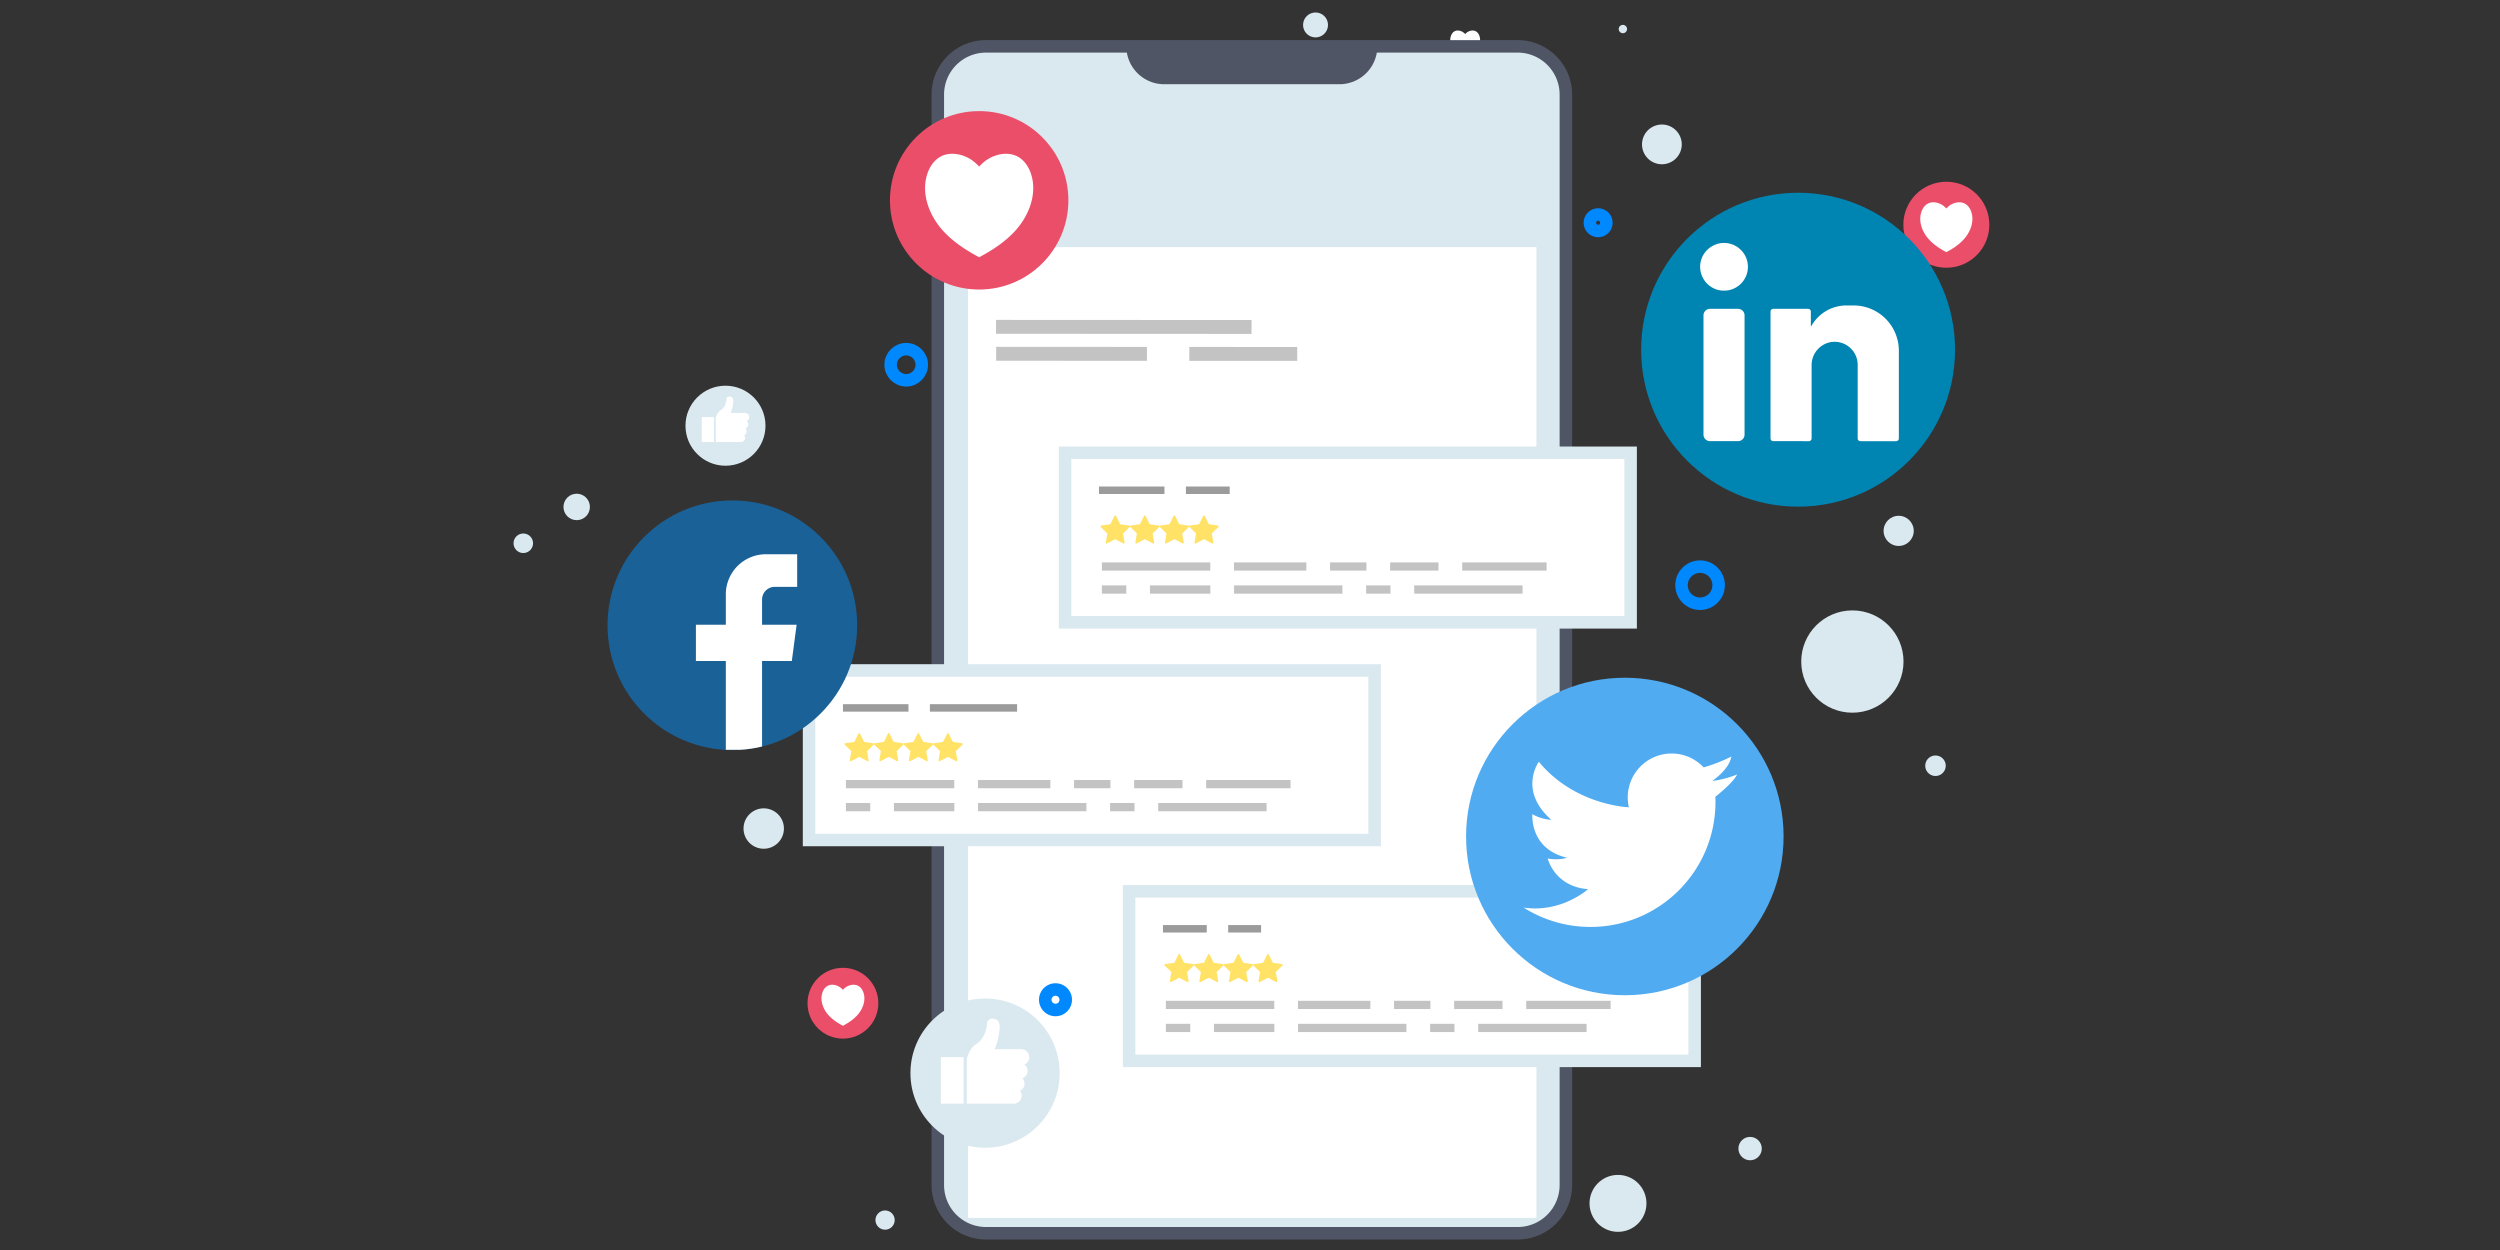 <?xml version="1.0" encoding="utf-8"?><!DOCTYPE svg PUBLIC "-//W3C//DTD SVG 1.1//EN" "http://www.w3.org/Graphics/SVG/1.1/DTD/svg11.dtd"><svg xmlns="http://www.w3.org/2000/svg" xmlns:xlink="http://www.w3.org/1999/xlink" width="400" height="200" viewBox="29 0 400 200" enable-background="new 29 0 400 200"><rect x="29" y="0" width="400" height="200" fill="#333333" stroke="none"/><path fill="#FFFFFF" d="M267.368 9.938a3.94 3.94 0 01-7.879 0 3.94 3.94 0 017.879 0z"/><path fill="#FFFFFF" d="M265.716 5.768c-.101-.305-.286-.595-.578-.754-.454-.252-1.062-.113-1.467.208-.09.07-.169.146-.243.227a2.099 2.099 0 00-.242-.227c-.406-.321-1.017-.46-1.472-.208-.286.159-.475.449-.573.754-.293.878.085 1.863.727 2.55.437.47.982.827 1.561 1.136.578-.309 1.125-.666 1.563-1.136.64-.687 1.015-1.672.724-2.55z"/><circle fill="#EA4E69" cx="340.415" cy="35.958" r="6.88"/><path fill="#FFFFFF" d="M344.41 33.912c-.177-.529-.501-1.038-1.004-1.315-.799-.442-1.858-.196-2.571.362-.153.12-.291.254-.422.396a3.7 3.7 0 00-.424-.396c-.71-.559-1.771-.805-2.568-.362-.503.277-.829.786-1.001 1.315-.513 1.534.142 3.251 1.265 4.452.764.822 1.719 1.446 2.729 1.983 1.01-.537 1.966-1.161 2.729-1.983 1.122-1.201 1.776-2.918 1.267-4.452z"/><circle fill="#EA4E69" cx="163.868" cy="160.513" r="5.665"/><path fill="#FFFFFF" d="M167.158 158.828c-.146-.437-.412-.854-.827-1.083-.657-.364-1.529-.163-2.115.299-.126.1-.24.208-.348.324a2.831 2.831 0 00-.349-.324c-.586-.462-1.457-.663-2.115-.299-.412.229-.681.646-.825 1.083-.419 1.264.119 2.677 1.043 3.665.629.676 1.413 1.191 2.246 1.632.832-.44 1.617-.956 2.248-1.632.921-.988 1.461-2.401 1.042-3.665z"/><g><circle fill="#DAE8EF" cx="145.077" cy="68.115" r="6.401"/><path fill="#FFFFFF" d="M148.456 67.372a.68.68 0 00-.267-1.309h-2.286c.009-.019.427-1.046.427-1.944 0-.907-1.085-.801-1.085-.28s-.304 1.421-.914 1.771c-.61.354-.819 1.28-.819 1.28v3.843h4.028a.682.682 0 00.682-.682.69.69 0 00-.144-.42.681.681 0 00.206-1.08.682.682 0 00.172-1.179zM141.283 66.745h1.956v3.989h-1.956z"/></g><circle fill="#DAE8EF" cx="325.38" cy="105.848" r="8.183"/><g><path fill="#DAE8EF" d="M289.33 4.621a.667.667 0 11-1.333-.001.667.667 0 011.333.001zM241.476 3.992a1.99 1.99 0 11-3.98 0 1.99 1.99 0 113.98 0z"/><circle fill="#DAE8EF" cx="121.271" cy="81.11" r="2.116"/><circle fill="#DAE8EF" cx="151.196" cy="132.566" r="3.233"/><circle fill="none" stroke="#0088FF" stroke-width="2" stroke-miterlimit="10" cx="173.994" cy="58.358" r="2.49"/><circle fill="#DAE8EF" cx="170.613" cy="195.212" r="1.541"/><circle fill="#DAE8EF" cx="309.015" cy="183.774" r="1.87"/><circle fill="none" stroke="#0088FF" stroke-width="2" stroke-miterlimit="10" cx="301.013" cy="93.63" r="2.969"/><path fill="#DAE8EF" d="M340.318 122.521a1.638 1.638 0 11-3.277-.005 1.638 1.638 0 013.277.005zM114.286 86.922a1.56 1.56 0 01-1.561 1.56c-.86 0-1.555-.697-1.555-1.56a1.558 1.558 0 013.116 0z"/><circle fill="#DAE8EF" cx="332.788" cy="84.94" r="2.413"/><circle fill="none" stroke="#0088FF" stroke-width="2" stroke-miterlimit="10" cx="284.701" cy="35.639" r="1.322"/><path fill="#DAE8EF" d="M298.081 23.104a3.177 3.177 0 01-3.18 3.177 3.178 3.178 0 110-6.356 3.178 3.178 0 013.18 3.179z"/></g><g><path fill="#DAE8EF" stroke="#4F5565" stroke-width="2" stroke-miterlimit="10" d="M271.817 7.416H186.77a7.723 7.723 0 00-7.722 7.723v174.462a7.722 7.722 0 007.722 7.722h85.048a7.723 7.723 0 007.723-7.722V15.139a7.726 7.726 0 00-7.724-7.723z"/><g display="none"><defs><path id="a" d="M271.392 12.365H187.194a7.646 7.646 0 00-7.645 7.645v172.717a7.645 7.645 0 007.645 7.646h84.197a7.646 7.646 0 007.646-7.646V20.01a7.647 7.647 0 00-7.645-7.645z"/></defs><clipPath id="b" display="inline"><use xlink:href="#a" overflow="visible"/></clipPath><linearGradient id="c" gradientUnits="userSpaceOnUse" x1="-165.633" y1="848.863" x2="-96.605" y2="648.392" gradientTransform="matrix(1 0 0 -1 360.5 855)"><stop offset="0" stop-color="#84cd75"/><stop offset=".992" stop-color="#08f"/></linearGradient><path clip-path="url(#b)" fill="url(#c)" d="M279.147 201.355l-99.605-.066.072-189.901 99.607.067z"/></g><path fill="#FFFFFF" d="M183.884 39.542h90.946v155.326h-90.946z"/><path display="none" fill="#FFFFFF" d="M184.005 150.942h90.947v40.847h-90.947zM272.148 132.135h-85.341a2.803 2.803 0 010-5.606h85.341a2.803 2.803 0 110 5.606zM272.148 143.312h-85.341a2.802 2.802 0 110-5.603h85.341a2.803 2.803 0 012.804 2.802 2.803 2.803 0 01-2.804 2.801zM179.608 41.132h99.604V67.59h-99.604z"/><path opacity=".6" fill="#9B9B9B" enable-background="new    " d="M205.651 55.504v-.001l-3.429-.001v-.001l-3.434-.001-3.43-.003-3.539-.001-3.431-.001-.001 2.223 3.43.002 3.432.001 3.431.003 3.54.002 3.43.001 3.324.001 3.539.001.001-2.222-3.431-.002zM233.123 55.518l-3.536-.003v.001l-3.434-.002-3.323-.001-3.538-.002-.001 2.223 3.43.001 3.43.002 3.433.002 3.432.002 3.54.002v-2.222zM229.249 53.427l.003-2.224-5.09-.002-5.092-.003-5.091-.002-5.249-.003-4.932-.003-5.091-.002-5.091-.003-5.249-.002-.001 2.223 5.09.001 5.091.004 5.25.003 4.932.002 5.089.002 5.091.003 5.09.004z"/><path display="none" fill="none" stroke="#DAE8EF" stroke-miterlimit="10" d="M179.578 41.132h99.605v143.712h-99.605z"/><g><path fill="#FFFFFF" stroke="#DAE8EF" stroke-width="2" stroke-miterlimit="10" d="M269.802 72.444h-70.39V99.571h90.489V72.444z"/><path fill="#9B9B9B" d="M213.522 77.842h-8.685v1.195h10.476v-1.195h-1.737zM224.009 77.842h-5.266v1.195h7.007v-1.195z"/><path opacity=".6" fill="#9B9B9B" enable-background="new    " d="M214.902 91.301h7.74v-1.322h-17.339v1.322h7.741zM228.417 91.301h9.599v-1.322h-11.579v1.322h1.92zM247.63 89.979H241.807v1.322h5.823zM257.181 91.301h1.98v-1.322h-7.74v1.322h3.899zM274.533 89.979H262.954v1.322H276.452v-1.322zM207.224 93.666h-1.921v1.321h3.9v-1.321h-1.92zM220.675 93.666h-7.682v1.321h9.661v-1.321h-1.918zM241.807 93.666H226.447v1.321H243.788v-1.321h-1.919zM249.502 93.666h-1.921v1.321h3.899v-1.321h-1.921zM270.634 93.666h-15.361v1.321h17.34v-1.321h-1.921z"/><g><path fill="#FFE266" d="M209.721 84.347l-1.03 1.007.244 1.419c.002.02.002.038.002.058 0 .075-.034.142-.117.142a.218.218 0 01-.111-.036l-1.277-.668-1.274.668a.228.228 0 01-.113.036c-.082 0-.12-.066-.12-.142 0-.021.003-.038.006-.058l.244-1.419-1.034-1.007c-.032-.036-.072-.086-.072-.137 0-.085.09-.118.16-.13l1.427-.208.639-1.293c.026-.054.075-.115.139-.115.066 0 .115.062.14.115l.64 1.293 1.425.208c.07.012.159.045.159.13-.004.051-.04.101-.077.137zM214.453 84.347l-1.031 1.007.245 1.419c.003.02.003.038.003.058 0 .075-.035.142-.119.142a.218.218 0 01-.111-.036l-1.275-.668-1.275.668a.242.242 0 01-.115.036c-.081 0-.119-.066-.119-.142 0-.021.005-.038.008-.058l.242-1.419-1.034-1.007c-.033-.036-.07-.086-.07-.137 0-.085.087-.118.158-.13l1.427-.208.639-1.293c.027-.054.076-.115.141-.115s.112.062.139.115l.638 1.293 1.426.208c.071.012.161.045.161.13-.004.051-.042.101-.078.137zM219.184 84.347l-1.031 1.007.245 1.419c.002.02.002.038.002.058 0 .075-.032.142-.116.142a.221.221 0 01-.112-.036l-1.276-.668-1.276.668a.232.232 0 01-.116.036c-.077 0-.115-.066-.115-.142 0-.021.003-.038.005-.058l.245-1.419-1.033-1.007c-.034-.036-.073-.086-.073-.137 0-.085.088-.118.16-.13l1.426-.208.64-1.293c.026-.054.073-.115.139-.115.063 0 .114.062.14.115l.635 1.293 1.43.208c.068.012.159.045.159.13-.001.051-.039.101-.078.137zM223.917 84.347l-1.03 1.007.245 1.419c.002.02.002.038.002.058 0 .075-.034.142-.117.142a.235.235 0 01-.115-.036l-1.272-.668-1.278.668a.213.213 0 01-.112.036c-.082 0-.118-.066-.118-.142 0-.021 0-.038.003-.058l.247-1.419-1.034-1.007c-.036-.036-.069-.086-.069-.137 0-.085.084-.118.159-.13l1.424-.208.638-1.293c.027-.054.073-.115.14-.115.068 0 .114.062.141.115l.639 1.293 1.427.208c.064.012.157.045.157.13-.002.051-.042.101-.077.137z"/></g><g><path fill="#FFFFFF" stroke="#DAE8EF" stroke-width="2" stroke-miterlimit="10" d="M158.45 107.272V134.399h90.489V107.272z"/><path fill="#9B9B9B" d="M172.562 112.669H163.874v1.195H174.353v-1.195h-1.737zM189.999 112.669H177.783v1.195h13.953v-1.195z"/><path opacity=".6" fill="#9B9B9B" enable-background="new    " d="M173.94 126.115h7.742v-1.317H164.342v1.317h7.74zM187.454 126.115h9.602v-1.317H185.474v1.317h1.921zM206.668 124.798h-5.821v1.317h5.821zM216.22 126.115h1.979v-1.317H210.46v1.317h3.9zM233.574 124.798h-11.583v1.317h13.501v-1.317zM166.262 128.48h-1.92v1.322H168.24v-1.322h-1.918zM179.714 128.48h-7.681v1.322H181.695v-1.322h-1.921zM200.847 128.48h-15.361v1.322h17.341v-1.322h-1.92zM208.54 128.48h-1.921v1.322H210.519v-1.322H208.6zM229.67 128.48h-15.358v1.322H231.653v-1.322h-1.921z"/><g><path fill="#FFE266" d="M168.761 119.177l-1.032 1.005.243 1.42c.004.02.004.038.004.058 0 .075-.035.144-.116.144a.238.238 0 01-.113-.035l-1.275-.67-1.276.67a.24.24 0 01-.113.035c-.082 0-.119-.068-.119-.144 0-.02.002-.038.006-.058l.242-1.42-1.033-1.005c-.033-.038-.071-.084-.071-.137 0-.087.088-.12.159-.129l1.428-.209.639-1.293c.025-.055.073-.114.14-.114.065 0 .112.06.138.114l.64 1.293 1.427.209c.067.009.159.042.159.129-.004.053-.041.099-.077.137zM173.491 119.177l-1.031 1.005.244 1.42c.003.02.003.038.003.058 0 .075-.033.144-.116.144a.234.234 0 01-.112-.035l-1.276-.67-1.275.67a.244.244 0 01-.113.035c-.083 0-.12-.068-.12-.144 0-.02.003-.038.006-.058l.244-1.42-1.034-1.005c-.034-.038-.071-.084-.071-.137 0-.087.089-.12.16-.129l1.424-.209.641-1.293c.025-.055.073-.114.14-.114.065 0 .113.06.139.114l.638 1.293 1.427.209c.069.009.159.042.159.129-.004.053-.04.099-.077.137zM178.225 119.177l-1.032 1.005.244 1.42c.002.02.002.038.002.058 0 .075-.034.144-.116.144a.241.241 0 01-.113-.035l-1.276-.67-1.273.67a.244.244 0 01-.115.035c-.081 0-.119-.068-.119-.144 0-.02.003-.038.007-.058l.244-1.42-1.034-1.005c-.033-.038-.07-.084-.07-.137 0-.087.089-.12.157-.129l1.427-.209.64-1.293c.026-.055.073-.114.138-.114.067 0 .113.06.14.114l.64 1.293 1.426.209c.068.009.16.042.16.129-.004.053-.043.099-.077.137zM182.956 119.177l-1.033 1.005.246 1.42c.002.02.002.038.002.058 0 .075-.034.144-.116.144a.252.252 0 01-.114-.035l-1.274-.67-1.275.67a.24.24 0 01-.113.035c-.083 0-.119-.068-.119-.144 0-.02.003-.038.004-.058l.246-1.42-1.033-1.005c-.036-.038-.073-.084-.073-.137 0-.087.089-.12.16-.129l1.426-.209.638-1.293c.028-.055.075-.114.141-.114s.114.06.14.114l.64 1.293 1.425.209c.069.009.159.042.159.129-.004.053-.041.099-.077.137z"/></g></g><g><path fill="#FFFFFF" stroke="#DAE8EF" stroke-width="2" stroke-miterlimit="10" d="M209.654 142.611V169.738h90.491v-27.127z"/><path fill="#9B9B9B" d="M220.287 148.01h-5.21v1.195h7.004v-1.195h-1.738zM229.039 148.01h-3.529v1.195h5.265v-1.195z"/><path opacity=".6" fill="#9B9B9B" enable-background="new    " d="M217.521 161.445H232.886v-1.319H215.542v1.319h1.921zM238.655 161.445h9.604v-1.319H236.674v1.319h1.921zM257.867 160.126h-5.818v1.319h5.818zM263.642 161.445h5.757v-1.319h-7.737v1.319h1.918zM284.772 161.445h1.923v-1.319H273.193v1.319h11.52zM217.521 165.131h1.925v-1.321h-3.904v1.321h1.921zM227.135 165.131h5.76v-1.321h-9.663v1.321H227.074zM244.428 165.131h9.599v-1.321H236.688v1.321h7.679zM259.802 165.131h1.919v-1.321h-3.901v1.321h1.922zM280.872 163.81H265.514v1.321h17.338v-1.321h-1.916z"/><g><path fill="#FFE266" d="M219.962 154.517l-1.03 1.007.242 1.421a.269.269 0 01.004.058c0 .072-.034.14-.116.14a.227.227 0 01-.113-.035l-1.276-.671-1.273.671a.24.24 0 01-.115.035c-.084 0-.119-.067-.119-.14 0-.021.002-.039.008-.058l.241-1.421-1.033-1.007c-.033-.037-.073-.085-.073-.137 0-.086.091-.121.161-.13l1.426-.209.639-1.291c.026-.056.075-.116.14-.116s.111.061.137.116l.641 1.291 1.424.209c.07.009.162.044.162.13-.004.052-.043.099-.077.137zM224.692 154.517l-1.031 1.007.246 1.421a.269.269 0 01.004.058c0 .072-.035.14-.12.14a.226.226 0 01-.111-.035l-1.276-.671-1.275.671a.223.223 0 01-.112.035c-.084 0-.121-.067-.121-.14a.22.22 0 01.008-.058l.244-1.421-1.036-1.007c-.033-.037-.069-.085-.069-.137 0-.086.085-.121.16-.13l1.426-.209.638-1.291c.023-.056.074-.116.139-.116.066 0 .112.061.139.116l.639 1.291 1.427.209c.068.009.159.044.159.13-.003.052-.042.099-.078.137zM229.426 154.517l-1.031 1.007.242 1.421c.006.019.006.036.006.058 0 .072-.035.14-.118.14a.22.22 0 01-.112-.035l-1.277-.671-1.274.671a.225.225 0 01-.116.035c-.08 0-.118-.067-.118-.14a.22.22 0 01.009-.058l.243-1.421-1.036-1.007c-.032-.037-.07-.085-.07-.137 0-.086.091-.121.162-.13l1.424-.209.639-1.291c.026-.056.073-.116.139-.116.064 0 .112.061.139.116l.641 1.291 1.427.209c.066.009.16.044.16.13-.003.052-.043.099-.079.137zM234.154 154.517l-1.028 1.007.243 1.421c.005.019.005.036.005.058 0 .072-.033.14-.117.14a.234.234 0 01-.113-.035l-1.274-.671-1.277.671a.226.226 0 01-.112.035c-.082 0-.119-.067-.119-.14 0-.021.004-.039.004-.058l.246-1.421-1.035-1.007c-.034-.037-.071-.085-.071-.137 0-.086.089-.121.159-.13l1.427-.209.638-1.291c.025-.056.075-.116.142-.116s.113.061.138.116l.639 1.291 1.427.209c.069.009.159.044.159.13-.003.052-.04.099-.081.137z"/></g></g></g><circle fill="#FFFFFF" cx="188.885" cy="23.75" r="1.659"/><g><circle fill="#DAE8EF" cx="186.61" cy="171.7" r="11.94"/><path fill="#FFFFFF" d="M192.911 170.317c.455-.193.773-.646.773-1.171 0-.704-.568-1.274-1.271-1.274h-4.262c.015-.032.795-1.95.795-3.623 0-1.694-2.023-1.493-2.023-.524 0 .97-.568 2.65-1.706 3.306-1.138.658-1.528 2.387-1.528 2.387V176.585h7.515a1.272 1.272 0 001.001-2.054 1.269 1.269 0 00.386-2.013c.479-.183.823-.646.823-1.189 0-.414-.198-.781-.503-1.012zM179.534 169.146h3.647v7.438h-3.647z"/></g><circle fill="#DAE8EF" cx="287.878" cy="192.539" r="4.555"/><path fill="none" stroke="#0088FF" stroke-width="2" stroke-miterlimit="10" d="M199.518 159.921a1.638 1.638 0 11-3.275-.003 1.638 1.638 0 013.275.003z"/><g><circle fill="#EA4E69" cx="185.666" cy="32.051" r="14.274"/><path fill="#FFFFFF" d="M193.956 27.806c-.365-1.098-1.042-2.149-2.084-2.729-1.653-.916-3.855-.407-5.33.754-.317.25-.607.528-.877.82a7.666 7.666 0 00-.877-.82c-1.476-1.161-3.677-1.67-5.33-.754-1.042.58-1.72 1.632-2.084 2.729-1.056 3.184.302 6.747 2.627 9.24 1.588 1.704 3.568 2.999 5.664 4.114 2.096-1.115 4.076-2.41 5.664-4.114 2.326-2.493 3.683-6.057 2.627-9.24z"/></g><g><path fill="#0084B1" d="M341.808 55.952c0 13.87-11.24 25.115-25.113 25.115-13.868 0-25.112-11.245-25.112-25.115 0-13.869 11.244-25.113 25.112-25.113 13.872 0 25.113 11.244 25.113 25.113z"/><path fill="#FFFFFF" d="M304.862 38.871c2.087.002 3.81 1.726 3.805 3.822-.005 2.196-1.829 3.851-3.83 3.803-2.029.041-3.813-1.654-3.813-3.816-.001-2.098 1.728-3.81 3.838-3.809zM307.078 70.585h-4.47c-.58 0-1.05-.47-1.05-1.05V50.464c0-.58.47-1.051 1.05-1.051h4.47c.584 0 1.051.471 1.051 1.051v19.071c0 .58-.467 1.05-1.051 1.05zM332.815 56.112a7.239 7.239 0 00-7.239-7.239h-1.146a6.429 6.429 0 00-5.633 3.325c-.039-.007-.061-.009-.061-.009v-2.34a.437.437 0 00-.437-.437h-5.577a.437.437 0 00-.438.437v20.3c0 .24.196.436.438.437l5.698.001a.436.436 0 00.437-.437V58.423c0-2.027 1.618-3.711 3.645-3.733a3.674 3.674 0 012.648 1.08 3.672 3.672 0 011.078 2.606v11.777c0 .24.198.436.438.436l5.714.002a.438.438 0 00.436-.437V56.112h-.001z"/></g><g><circle fill="#50ABF1" cx="288.973" cy="133.838" r="25.401"/><path fill="#FFFFFF" d="M272.782 145.213a19.907 19.907 0 0010.692 3.096c11.048 0 20.002-8.957 20.002-20.003 0-.276-.004-.548-.017-.822.4-.313 2.872-2.294 3.476-3.568 0 0-2.007.834-3.97 1.029l-.01.001.008-.005c.181-.123 2.712-1.844 3.055-3.896 0 0-1.419.758-3.407 1.419-.328.109-.673.219-1.029.317a6.995 6.995 0 00-5.122-2.22 7.017 7.017 0 00-6.839 8.605c-.543-.023-8.792-.485-14.406-7.282 0 0-3.354 4.58 2 9.289 0 0-1.626-.066-3.03-.904 0 0-.517 5.547 5.546 6.967 0 0-1.192.451-3.096.13 0 0 1.065 4.481 6.451 4.901 0 0-4.258 3.847-10.306 2.946h.002z"/></g><g><circle fill="#1A6198" cx="146.177" cy="100.043" r="19.971"/><defs><circle id="d" cx="146.177" cy="100.043" r="19.971"/></defs><clipPath id="e"><use xlink:href="#d" overflow="visible"/></clipPath><path clip-path="url(#e)" fill="#FFFFFF" d="M145.132 119.965v-14.204h-4.788v-5.799h4.788v-4.869a6.412 6.412 0 016.411-6.413h5.005v5.215h-3.581a2.038 2.038 0 00-2.037 2.037v4.03h5.529l-.766 5.799h-4.764v14.204h-5.797z"/></g><path fill="#4F5565" d="M215.273 13.476h28.041a6.063 6.063 0 006.061-6.06h-40.16a6.06 6.06 0 006.058 6.06z"/></g></svg>
